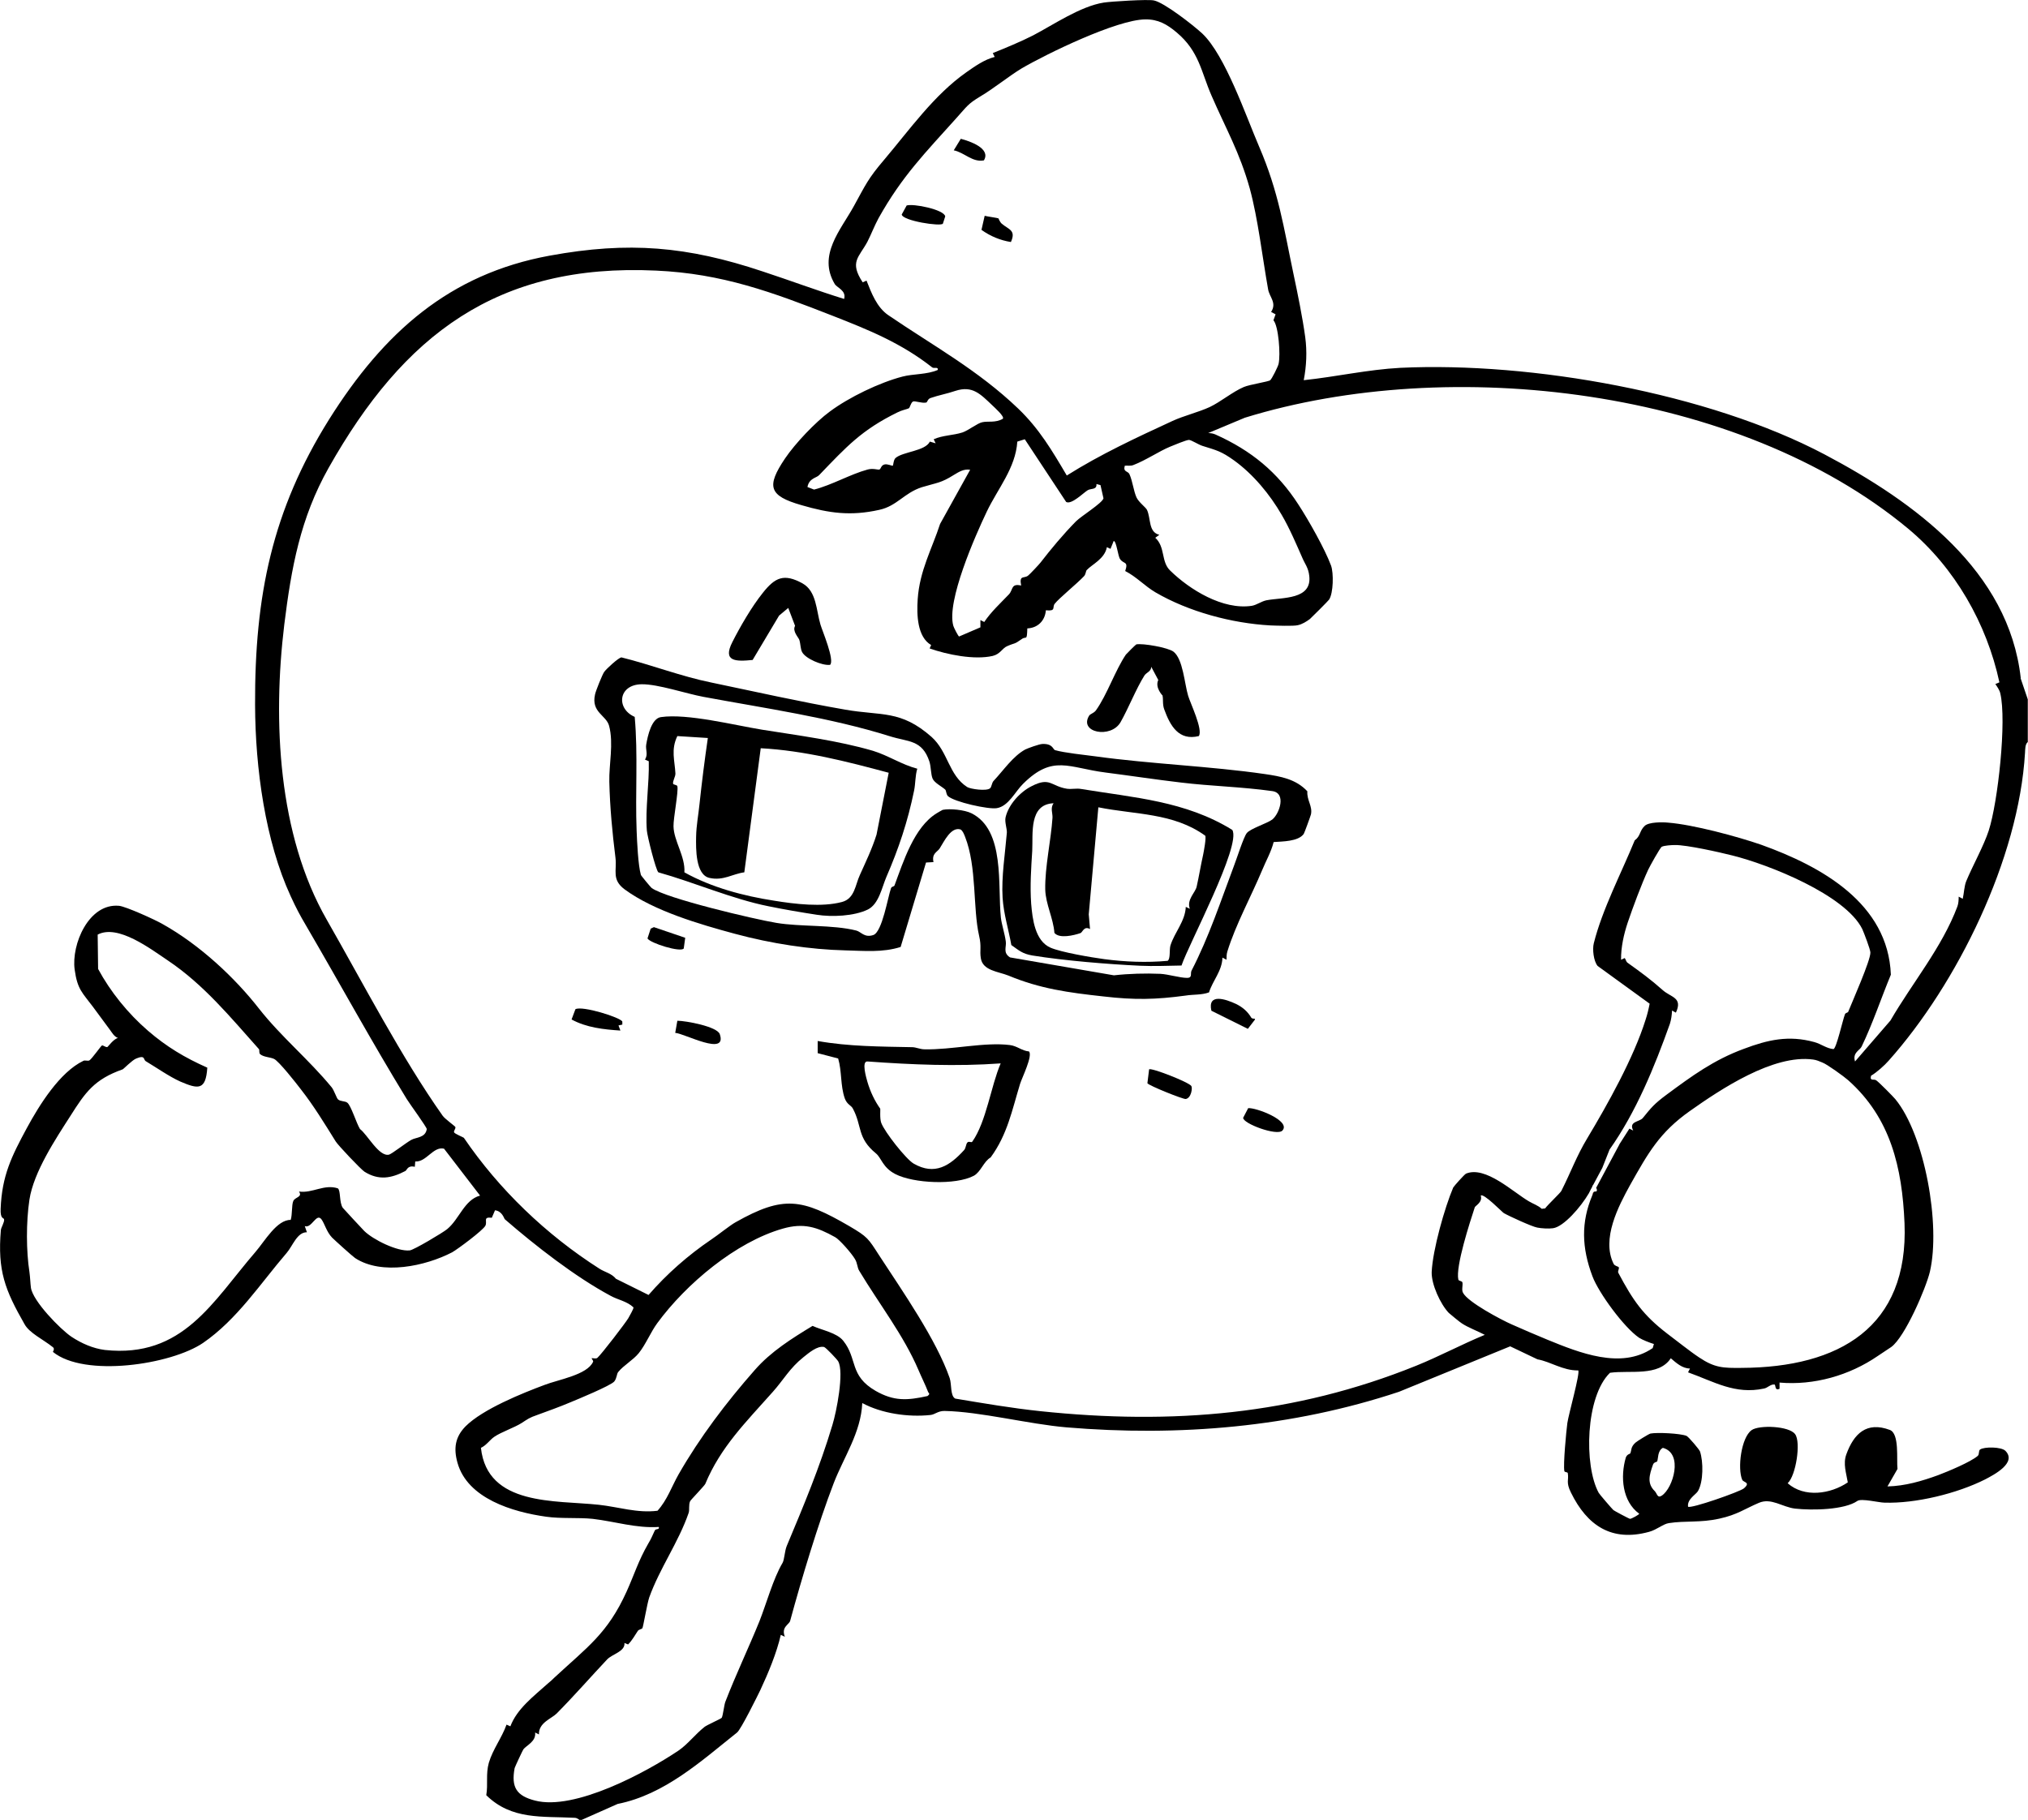 <?xml version="1.0" encoding="UTF-8"?>
<svg xmlns="http://www.w3.org/2000/svg" id="Layer_2" data-name="Layer 2" viewBox="0 0 95.09 85.35">
  <defs>
    <style>
      .cls-1 {
        fill: #cc523e;
      }
    </style>
  </defs>
  <g id="Layer_1-2" data-name="Layer 1">
    <g>
      <g>
        <path d="M94.75,31.8c-.56-5.02-4.96-8.25-9.2-10.49-5.46-2.88-13.74-4.35-19.89-4.06-1.52.08-3.01.42-4.53.58.13-.67.16-1.35.07-2.02-.12-.89-.36-2.07-.55-2.96-.46-2.18-.69-3.83-1.61-5.97-.62-1.44-1.59-4.29-2.67-5.31-.41-.38-1.79-1.46-2.27-1.55-.29-.06-2.02.05-2.34.1-1.1.17-2.38,1.05-3.32,1.54-.59.3-1.27.58-1.89.83l.09.18c-.48.12-.93.44-1.33.72-1.52,1.07-2.65,2.68-3.86,4.11-.75.88-.86,1.16-1.41,2.16-.62,1.13-1.71,2.3-.9,3.66.11.18.55.3.44.7-1.29-.4-2.54-.87-3.82-1.29-3.53-1.18-6.28-1.42-9.99-.74-4.69.86-7.77,3.59-10.34,7.68-2.67,4.27-3.49,8.27-3.47,13.39.01,2.98.48,6.39,1.67,8.97.26.57.44.9.71,1.36,1.6,2.74,3.09,5.47,4.73,8.15.12.2.94,1.32.94,1.41-.06.42-.51.38-.73.51-.25.14-.9.65-1.04.69-.47.11-1.01-.94-1.36-1.2-.17-.27-.42-1.11-.6-1.24-.11-.08-.32-.05-.43-.15-.07-.06-.18-.42-.3-.57-1.07-1.3-2.37-2.37-3.4-3.68-1.13-1.45-2.77-2.99-4.52-3.97-.34-.2-1.73-.83-2.05-.86-1.42-.13-2.24,1.81-2.08,2.99.13.94.36,1.08.86,1.75.2.26.56.77.79,1.07.12.16.19.31.38.39-.2.04-.46.4-.49.42-.09.03-.2-.09-.26-.07-.04.01-.48.64-.59.7-.07.04-.21-.02-.28.02-1.11.53-2.07,2.08-2.65,3.15-.72,1.33-1.17,2.24-1.23,3.79-.02.49.14.41.16.49.03.13-.14.38-.15.51-.16,1.9.19,2.8,1.11,4.41.23.42.87.71,1.33,1.08.1.07,0,.21,0,.22,1.48,1.21,5.54.6,7.04-.42,1.6-1.1,2.69-2.79,3.92-4.22.28-.32.49-.98.95-.97l-.1-.29c.32.13.54-.63.78-.32.15.2.24.59.5.86.13.13.95.87,1.08.96,1.25.82,3.3.38,4.55-.27.25-.14,1.45-1.03,1.56-1.25.1-.21-.13-.42.3-.37l.15-.35c.34.04.42.38.46.42,1.43,1.24,3.3,2.7,4.96,3.59.34.19.76.25,1.07.54.03.05-.19.41-.24.51-.13.22-1.24,1.67-1.45,1.86-.07.06-.23,0-.27.02-.01.01.09.12.07.16-.27.62-1.64.84-2.28,1.09-1.02.38-2.89,1.13-3.7,1.94-.49.5-.57,1.03-.38,1.71.47,1.68,2.59,2.31,4.16,2.53.71.1,1.49.03,2.18.1,1.03.12,2.05.45,3.1.38.04.15-.14.06-.19.17-.14.3-.15.35-.31.62-.46.8-.64,1.42-1.01,2.24-.89,1.97-1.85,2.61-3.38,4.03-.14.14-.18.17-.31.28-.68.61-1.45,1.19-1.76,2.01l-.18-.08c-.22.62-.64,1.15-.83,1.79-.15.54-.03.99-.12,1.52,1.19,1.17,2.63.98,4.14,1.06.13,0,.22.1.23.1.03,0,.06-.01.1,0l1.69-.75c2.21-.44,3.94-2.03,5.6-3.35.18-.14.97-1.74,1.09-1.99.37-.79.77-1.75.96-2.59l.19.09c-.18-.47.2-.56.25-.75.52-1.92,1.32-4.58,2.04-6.45.47-1.22,1.28-2.38,1.34-3.76.91.49,2.15.67,3.19.56.22-.02.35-.19.66-.19,1.68.03,3.96.62,5.73.77,5.26.44,10.57,0,15.59-1.67l5.21-2.13,1.28.61c.62.11,1.19.53,1.91.52.1.11-.46,2.09-.51,2.47-.05.37-.2,1.95-.14,2.25.01.06.14.04.16.09.06.34-.1.42.15.92.76,1.55,1.91,2.32,3.66,1.84.37-.1.66-.37.93-.41.76-.12,1.48-.01,2.37-.21.83-.18,1.19-.46,1.85-.74.58-.25,1.1.2,1.7.27.81.09,2.32.06,2.92-.36.18-.13,1.03.08,1.26.08,1.47.05,3.42-.43,4.73-1.09.42-.22,1.5-.78.95-1.34-.19-.19-.99-.2-1.19-.06-.08.07-.02.22-.11.3-.34.29-1.4.73-1.85.9-.77.28-1.55.51-2.38.53l.47-.82c-.05-.43.1-1.66-.36-1.83-1.09-.41-1.69.18-2.04,1.15-.16.44,0,.88.07,1.31-.81.55-2.04.73-2.82.04.39-.35.63-1.93.35-2.3-.28-.39-1.69-.44-2.04-.19-.49.35-.67,1.8-.44,2.33.06.13.41.11.08.4-.19.16-2.5.97-2.62.86-.05-.36.38-.57.47-.74.25-.44.25-1.37.09-1.85-.03-.09-.53-.68-.63-.73-.3-.12-1.38-.17-1.69-.11-.07.01-.65.37-.71.43-.23.21-.17.35-.24.5-.01.03-.15.03-.21.2-.26.89-.17,2.05.63,2.63,0,.04-.36.24-.43.24-.04,0-.75-.38-.78-.41-.04-.03-.67-.76-.69-.81-.7-1.28-.62-4.52.53-5.63.93-.13,2.28.19,2.85-.68.26.22.54.48.9.48l-.09.18c1.23.44,2.2,1.05,3.56.76.17-.03.31-.21.49-.19.07,0,0,.32.24.2v-.29c1.61.14,3.27-.33,4.61-1.25.19-.13.47-.31.63-.42.64-.47,1.62-2.74,1.81-3.53.51-2.2-.24-6.41-1.62-8.09-.09-.11-.75-.78-.89-.88-.11-.09-.32.06-.25-.22.26-.15.64-.49.83-.71,3.2-3.59,6.1-9.46,6.39-14.44.01-.15,0-.4.13-.5v-2l-.34-1ZM77.51,68.68c.04-.11.18-.12.19-.14.06-.13.01-.5.27-.64.97.26.48,1.89-.05,2.24-.21.14-.22-.1-.33-.21-.37-.36-.26-.75-.08-1.25ZM40.67,11.34c.17-.33.34-.77.52-1.1,1.11-1.99,2.21-3.09,3.67-4.72.48-.53.51-.64,1.11-1,.61-.36,1.35-.96,1.93-1.31,1.18-.69,4.47-2.29,5.8-2.3.6-.01,1.02.23,1.47.61,1.06.89,1.15,1.85,1.63,2.95.69,1.59,1.32,2.66,1.8,4.37.39,1.44.58,3.16.86,4.73.06.36.42.63.14,1.06l.21.11-.1.28c.24.27.34,1.62.24,2.05-.03.13-.31.69-.39.76-.07.07-.96.2-1.24.32-.52.22-1.09.7-1.6.94-.52.24-1.22.41-1.74.65-1.71.79-3.37,1.56-4.96,2.56-.69-1.17-1.29-2.19-2.28-3.14-1.89-1.81-4.01-2.96-6.09-4.38-.54-.37-.79-1.04-1.02-1.62l-.18.08c-.63-.96-.18-1.16.22-1.9ZM53.78,23.91c-.07-.13-.38-.35-.49-.58-.14-.31-.18-.75-.33-1.09-.07-.16-.31-.09-.22-.4.13-.01.28.02.4-.03.58-.22,1.21-.65,1.72-.86.17-.07.77-.32.89-.32.12.01.44.22.63.28.67.21.88.25,1.48.68.9.65,1.68,1.59,2.24,2.56.37.63.7,1.41.96,2,.12.29.29.47.33.86.13,1.12-1.25,1-2,1.14-.25.05-.46.22-.69.26-1.36.21-2.92-.76-3.83-1.65-.44-.42-.22-1.1-.7-1.54l.19-.14c-.52-.12-.39-.77-.58-1.17ZM47.88,27.46c-.48-.11-.37.19-.57.41-.39.41-.84.82-1.16,1.3l-.18-.09v.34s-1,.43-1,.43c-.04-.01-.25-.42-.27-.5-.33-1.15,1.03-4.23,1.57-5.36.51-1.07,1.35-2.04,1.43-3.28l.35-.11,1.94,2.94c.25.14.81-.43,1.01-.55.14-.09.44-.01.41-.29l.19.05.14.62c-.05.22-1.04.83-1.29,1.08-.61.62-1.18,1.31-1.66,1.93-.05.07-.52.57-.58.61-.19.16-.43-.05-.33.47ZM43.87,20.79l-.27-.08c-.22.45-1.27.47-1.61.77-.1.09-.1.34-.13.36-.02.02-.24-.09-.38-.06-.18.04-.17.22-.25.24-.08.02-.29-.07-.55,0-.81.22-1.68.73-2.51.94l-.31-.12c.08-.42.42-.42.55-.56,1.28-1.33,1.98-2.11,3.67-2.94.22-.11.45-.15.53-.19.06-.03.09-.26.2-.32.09-.04.41.09.61.05.07-.01.06-.15.2-.21.4-.14.77-.2,1.18-.34.8-.26,1.17.15,1.74.69.09.09.58.52.48.62-.34.2-.7.1-.96.16-.22.04-.66.39-.93.48-.43.14-.93.13-1.35.32l.09.19ZM20.97,57.64c-.19.16-1.58.99-1.76,1-.58.06-1.71-.5-2.13-.91-.1-.1-.96-1.03-1.01-1.09-.17-.26-.09-.81-.23-.91-.64-.21-1.19.24-1.82.15.18.27-.19.25-.27.45-.08.19-.04.64-.12.88-.65-.01-1.21.99-1.65,1.5-2.01,2.33-3.4,4.99-7.06,4.6-.56-.07-1.1-.31-1.57-.62-.52-.35-1.81-1.67-1.9-2.3-.03-.23-.03-.44-.07-.74-.15-.96-.16-2.33,0-3.39.2-1.3,1.23-2.85,1.93-3.94.69-1.09,1.11-1.7,2.44-2.17.05-.02.44-.43.64-.51.44-.18.32.06.45.13.5.3,1.1.72,1.61.95.84.36,1.2.43,1.27-.65-1.06-.47-1.91-.98-2.78-1.73-.94-.81-1.77-1.84-2.34-2.9l-.02-1.61c.95-.5,2.48.67,3.3,1.22,1.68,1.13,2.93,2.66,4.26,4.15.04.05-.01.18.06.24.17.14.45.13.65.22.23.11,1.04,1.14,1.26,1.43.61.78,1.1,1.59,1.63,2.44.11.18,1.17,1.3,1.35,1.42.67.42,1.26.31,1.91-.03.09-.04.1-.28.45-.2l.02-.25c.52.04.84-.72,1.35-.6l1.69,2.2c-.74.2-.97,1.1-1.54,1.57ZM39.03,66.83c-.6,2-1.34,3.76-2.14,5.67-.1.24-.11.65-.2.8-.43.72-.76,1.92-1.08,2.73-.49,1.21-1.11,2.51-1.6,3.78-.06.16-.11.65-.17.75-.04.05-.7.34-.81.43-.46.37-.77.8-1.22,1.11-1.52,1.02-4.87,2.83-6.73,2.34-.85-.22-1.12-.61-.95-1.52.01-.05.38-.84.41-.88.13-.18.61-.37.55-.79l.18.09c-.02-.55.59-.74.83-.98.86-.87,1.57-1.69,2.37-2.54.24-.25.85-.37.81-.77l.17.07c.2-.2.31-.42.46-.64.04-.06.18-.08.21-.12.04-.06.22-1.14.32-1.44.5-1.39,1.37-2.58,1.85-3.97.05-.15-.01-.37.07-.55.02-.05.67-.72.71-.81.72-1.73,1.9-2.89,3.17-4.32.5-.56.79-1.11,1.43-1.62.24-.19.65-.55.97-.48.09.03.61.58.66.67.29.51-.08,2.38-.27,2.99ZM43.49,65.47c-.95.21-1.57.25-2.43-.24-1.25-.72-.84-1.5-1.52-2.35-.3-.38-1.01-.5-1.44-.7-.97.59-1.95,1.2-2.71,2.07-1.33,1.51-2.58,3.16-3.57,4.89-.33.58-.53,1.2-.99,1.71-.95.12-1.83-.18-2.75-.28-2.04-.22-5.23.07-5.53-2.67.26-.12.42-.38.63-.52.32-.22.94-.43,1.27-.64.3-.19.35-.25.76-.39.44-.16,1.05-.38,1.52-.58.34-.14,1.89-.78,2.07-.98.13-.16.11-.36.19-.45.25-.31.69-.55.96-.88.33-.41.56-.99.87-1.41,1.35-1.84,3.68-3.8,5.88-4.43.98-.28,1.6-.08,2.46.4.19.1.76.74.93,1.03.12.2.1.39.2.55.95,1.58,2.08,3.02,2.78,4.66.13.31.33.71.44,1,.03.09.13.09-.02.21ZM77.48,63.23c-1.47,1-3.43.21-4.92-.4-.54-.22-1.16-.49-1.68-.72-.48-.21-2.05-1.04-2.28-1.48-.08-.14,0-.34-.03-.49-.02-.07-.17-.06-.19-.13-.14-.61.55-2.72.77-3.39.03-.08.38-.24.28-.55.13-.13,1.01.78,1.08.82.24.14,1.33.64,1.57.68.2.04.54.06.74.03.5-.07,1.3-.99,1.68-1.64l.1-.2.06-.11s0-.04.02-.06h.01l.44-.82.34-.86c1.24-1.75,2.11-3.88,2.83-5.9.06-.19.09-.41.1-.62l.18.1c.33-.71-.22-.71-.61-1.05-.56-.5-1.04-.85-1.67-1.3-.05-.04-.07-.15-.12-.21l-.17.08c-.01-.58.13-1.2.31-1.74.24-.71.65-1.81.96-2.48.07-.15.56-1.04.64-1.08.12-.06.46-.08.62-.08.54-.01,2.1.34,2.69.49,1.69.42,5.29,1.84,6.09,3.45.08.18.38.96.38,1.1.01.37-.84,2.28-1.04,2.78-.01.04-.13.05-.15.11-.11.28-.4,1.6-.54,1.64-.33-.03-.57-.24-.9-.33-1.2-.33-2.17-.11-3.31.32-1.41.52-2.43,1.27-3.62,2.15-.58.43-.72.61-1.11,1.09-.15.19-.68.15-.45.59l-.18-.09-.46.72-.03.06-1.07,2c.04.05.05.11.02.16,0,.01-.07,0-.12.02h0l-.03.03s-.04.09-.05.14c-.53,1.26-.5,2.45.01,3.8.29.77,1.47,2.39,2.19,2.88.16.1.49.23.69.29l-.06.2ZM89.3,57.36c.2,4.89-3.07,6.77-7.64,6.79-.86.01-1.26,0-1.99-.49-.44-.29-1.07-.8-1.5-1.12-1.13-.87-1.6-1.55-2.29-2.85-.04-.07.06-.21.02-.26-.04-.05-.18-.05-.24-.16-.58-1.17.23-2.71.77-3.69.85-1.51,1.38-2.47,2.81-3.48s3.91-2.67,5.78-2.41c.15.02.29.08.43.14.22.08,1.02.66,1.21.83,1.99,1.77,2.53,4.1,2.64,6.7ZM93.25,38.95c-.24.73-.76,1.66-1.05,2.36-.1.23-.11.58-.17.84l-.19-.1c0,.16-.01.32-.06.46-.72,1.92-2.12,3.59-3.14,5.35l-1.66,1.92c-.13-.42.23-.52.31-.7.52-1.08.91-2.26,1.37-3.37-.13-3.35-3.26-5.08-6.07-6.09-1.12-.39-3.21-.95-4.37-1.04-.28-.03-.91-.03-1.1.15-.25.23-.19.48-.47.68-.62,1.52-1.52,3.23-1.92,4.83-.07.28-.01.83.18,1.06l2.44,1.77c-.05.26-.11.51-.19.75-.56,1.79-1.78,3.97-2.74,5.57-.5.83-.75,1.55-1.21,2.46-.05.1-.64.65-.76.82l-.16.02c-.17-.16-.4-.23-.6-.35-.74-.43-2.04-1.68-2.95-1.3-.08.04-.56.58-.6.65-.4.94-.96,2.91-1.01,3.96-.02.58.41,1.51.8,1.92.03.03.55.46.61.49.26.18.78.38,1.08.54-1.09.45-2.13,1.01-3.22,1.45-5.7,2.3-11.42,2.78-17.62,2.13-1.33-.14-2.67-.37-3.99-.59-.24-.13-.16-.66-.26-.96-.62-1.79-2.2-4.06-3.31-5.76-.51-.79-.53-.86-1.4-1.37-2.22-1.29-3.08-1.45-5.33-.18-.27.15-.85.62-1.14.81-1.09.74-2.08,1.61-2.94,2.6l-1.53-.76c-.2-.25-.52-.31-.77-.47-2.51-1.6-4.72-3.73-6.36-6.14-.01-.02-.44-.19-.46-.26-.02-.08.09-.17.06-.25-.02-.04-.49-.38-.59-.52-1.93-2.73-3.73-6.21-5.44-9.2-2.28-3.98-2.54-9.3-1.99-13.84.33-2.66.75-4.99,2.08-7.35,3.51-6.22,7.89-9.6,15.35-9.25,3.11.14,5.45,1.01,8.31,2.13,1.63.64,3.18,1.26,4.64,2.41.09.07.29-.05.26.12-.5.22-1.16.18-1.65.31-1.08.28-2.51.97-3.41,1.64-.67.49-1.62,1.49-2.1,2.2-.88,1.31-.77,1.75.77,2.19,1.3.38,2.31.52,3.65.22.83-.18,1.16-.79,1.99-1.06.73-.22.89-.19,1.51-.58.23-.14.47-.29.76-.24l-1.41,2.54c-.38,1.17-.96,2.19-1.05,3.53-.05.74-.02,1.77.63,2.15l-.07.16c.82.29,2.1.55,2.96.35.36-.09.44-.36.68-.46.39-.17.3-.06.68-.33.21-.16.24.13.26-.5.48-.02.83-.35.87-.85.49.05.29-.13.41-.3.21-.27,1.03-.93,1.38-1.3.09-.1.08-.25.13-.29.24-.26.84-.52.94-1.07l.17.08.15-.37c.13,0,.2.72.3.85.17.25.4.08.24.56.53.27.91.7,1.42,1,1.56.91,3.58,1.45,5.38,1.55.24.01,1.11.04,1.29-.01.2-.04.41-.17.57-.29.07-.06.86-.85.9-.91.2-.3.22-1.25.09-1.6-.29-.78-1.06-2.14-1.53-2.86-.98-1.52-2.21-2.53-3.88-3.28-.11-.05-.23-.07-.35-.07l1.72-.72c9.59-2.96,23.15-1.41,31.11,5.21,2.18,1.82,3.68,4.45,4.27,7.2l-.19.08c.09.13.2.29.23.43.31,1.28-.11,5.12-.54,6.44Z"></path>
        <path d="M61.3,37.11c-.53-.57-1.24-.7-2-.81-2.55-.37-5.34-.47-7.94-.83-.52-.07-1.43-.16-1.89-.29-.1-.03-.1-.31-.59-.29-.14,0-.69.2-.81.26-.58.32-1.02.98-1.48,1.47-.09.09-.09.29-.17.35-.16.14-.9.04-1.07-.06-.87-.56-.89-1.65-1.67-2.35-1.45-1.28-2.35-.98-4.05-1.28-2.08-.36-4.21-.84-6.27-1.27-1.43-.29-2.81-.83-4.22-1.18-.14.01-.71.54-.81.68-.09.13-.4.9-.43,1.06-.19.84.53.97.66,1.47.22.82-.01,1.82.01,2.62.03,1.22.14,2.38.29,3.58.07.59-.19,1.01.43,1.47,1.37,1.01,3.53,1.64,5.16,2.08,1.74.47,3.54.74,5.19.78.87.02,1.74.11,2.59-.16l1.19-3.96.35-.02c-.09-.41.18-.47.29-.64.21-.33.53-1.03.98-.89.11.07.16.22.21.34.56,1.42.36,3.35.66,4.65.12.51.02.68.08,1.05.09.58.81.62,1.29.81,1.49.62,2.81.8,4.46.98,1.46.17,2.44.15,3.85-.04.36-.06.75-.02,1.1-.15.17-.55.61-1,.63-1.63l.19.1c0-.13,0-.26.04-.39.39-1.26,1.11-2.57,1.63-3.81.18-.44.42-.85.54-1.32.4-.03,1.15-.02,1.41-.38.03-.04.32-.84.34-.92.08-.39-.2-.66-.17-1.08ZM59.66,38.43c-.23.18-1.04.43-1.2.64-.15.18-.48,1.23-.61,1.56-.62,1.65-1.16,3.3-1.98,4.89-.07.12.06.34-.21.34-.33,0-.88-.17-1.25-.19-.71-.03-1.47-.01-2.18.07l-4.87-.84c-.35-.22-.16-.49-.2-.75-.05-.37-.19-.78-.23-1.11-.16-1.5.21-4.11-1.38-4.9-.32-.16-1.01-.23-1.35-.16-.01,0-.23.13-.28.16-1.06.65-1.56,2.26-1.98,3.39-.02.05-.13.04-.16.12-.15.41-.41,2.05-.83,2.2-.42.14-.57-.15-.8-.21-1.1-.28-2.63-.17-3.75-.36-.98-.16-5.2-1.15-5.85-1.64-.03-.02-.49-.57-.5-.61-.13-.45-.18-1.55-.2-2.07-.07-1.78.07-3.57-.09-5.34-.89-.39-.77-1.52.33-1.53.76-.01,2.08.44,2.89.59,2.9.54,5.95.97,8.75,1.85.85.27,1.51.15,1.85,1.19.08.26.06.59.15.8.09.2.44.37.59.51.05.05.04.21.12.3.29.28,1.92.64,2.3.57.55-.09.86-.78,1.23-1.14,1.4-1.39,2.13-.75,3.87-.53,1.17.15,2.35.33,3.54.47,1.41.17,2.85.2,4.27.4.68.09.34,1.06.01,1.33Z"></path>
        <path d="M48.25,49.31c-.34-.03-.56-.26-.9-.3-1.18-.15-2.74.23-4,.2-.21,0-.4-.1-.58-.1-1.48-.03-2.97-.03-4.43-.29v.57l.96.25c.18.61.1,1.27.31,1.87.11.3.3.32.38.48.44.82.19,1.37,1.08,2.1.26.21.31.66.91.97.85.44,2.83.53,3.68.08.33-.18.46-.67.79-.86.79-1.08,1-2.21,1.38-3.45.09-.29.6-1.31.42-1.52ZM45.59,53.54c-.05.07-.16-.05-.24.05-.06.08-.06.24-.14.34-.67.74-1.38,1.21-2.37.64-.36-.21-1.36-1.48-1.52-1.91-.08-.22-.03-.65-.05-.67-.25-.35-.46-.78-.6-1.26-.05-.18-.29-.98.01-.95,2.07.15,4.17.24,6.24.09-.46,1.07-.67,2.73-1.33,3.67Z"></path>
        <path d="M54.52,32.63s-.38-.38-.21-.74l-.33-.62c0,.22-.22.26-.32.41-.39.62-.75,1.54-1.12,2.19-.45.78-1.97.49-1.47-.31.05-.08.23-.12.32-.25.52-.73.9-1.87,1.4-2.61.03-.04.46-.47.49-.48.31-.06,1.49.15,1.74.34.45.34.52,1.51.69,2.07.1.34.71,1.6.5,1.89-.94.23-1.34-.48-1.62-1.25-.09-.24-.04-.48-.08-.64Z"></path>
        <path d="M38.91,31.18c-.36.04-1.14-.29-1.3-.6-.08-.15-.07-.38-.13-.57-.04-.12-.34-.41-.2-.66l-.32-.84-.43.36-1.24,2.08c-.79.08-1.42.08-.95-.84.36-.71.9-1.65,1.43-2.31.57-.72.99-.92,1.86-.44.66.37.64,1.26.84,1.93.08.28.68,1.68.45,1.89Z"></path>
        <path d="M55.86,50.93c.06.09,0,.56-.26.61-.12.02-1.74-.63-1.8-.74l.08-.65c.1-.09,1.86.6,1.98.78Z"></path>
        <path d="M29.18,48.05l-.18.04.09.24c-.78-.05-1.6-.14-2.29-.52l.18-.48c.31-.18,2.13.39,2.2.58v.14Z"></path>
        <path d="M58.69,47.74c.04.06.19,0,.15.08l-.33.43-1.71-.85c-.19-.84.68-.54,1.15-.32.33.16.56.37.73.66Z"></path>
        <path d="M31.66,48.44l.1-.57c.39,0,1.87.27,1.99.63.36,1.06-1.65-.03-2.08-.06Z"></path>
        <path d="M58.52,51.97c.36-.04,2.03.59,1.61,1.05-.25.27-1.86-.33-1.84-.6l.23-.44Z"></path>
        <path d="M32.13,43.97l-.07.51c-.14.2-1.58-.25-1.7-.47l.15-.46.15-.07,1.47.5Z"></path>
        <path d="M42.5,9.64c.31-.11,1.78.19,1.82.51l-.11.34c-.1.14-1.88-.13-1.93-.43l.23-.42Z"></path>
        <path d="M46.81,10.23s.07.18.16.26c.33.28.68.3.43.86-.5-.08-.96-.27-1.38-.57l.15-.66c.1.03.61.1.64.12Z"></path>
        <path d="M46.14,7.52c-.54.11-.92-.37-1.42-.47l.33-.54c.43.11,1.41.45,1.09,1Z"></path>
        <path d="M40.93,35.21c-1.64-.48-3.51-.72-5.2-.99-1.29-.21-3.51-.77-4.74-.59-.44.06-.62.87-.69,1.29-.04.23.1.47-.06.7l.18.08c.03,1.01-.17,2.25-.09,3.25.02.26.42,1.86.54,1.96,1.68.47,3.46,1.25,5.16,1.59.73.15,1.55.29,2.27.4.7.11,1.75.07,2.4-.25.51-.26.65-1.03.86-1.52.58-1.34,1-2.59,1.3-4.05.07-.34.05-.7.15-1.03-.73-.19-1.36-.62-2.08-.84ZM41.1,39.14c-.21.67-.52,1.31-.78,1.89-.22.47-.24,1.11-.84,1.27-.93.25-2.2.1-3.18-.06-1.43-.22-2.94-.62-4.21-1.33.05-.74-.5-1.48-.51-2.16-.01-.38.24-1.63.18-1.88-.02-.07-.19-.06-.2-.12-.02-.13.11-.32.11-.47-.03-.61-.22-1.12.09-1.76l1.43.09c-.15,1.03-.28,2.06-.39,3.09-.05.51-.15,1-.16,1.54-.01.56-.03,1.78.62,1.93s1.09-.19,1.64-.26l.77-5.82c2.04.11,4.03.62,6,1.15l-.57,2.9Z"></path>
        <path d="M57.78,38.92c-2.2-1.36-4.61-1.51-7.09-1.92-.21-.04-.44.02-.66-.01-.76-.12-.79-.57-1.66-.12-.54.27-1.08.86-1.22,1.46-.05.22.07.53.06.72-.08.97-.26,2.07-.2,3.05.05.77.28,1.48.41,2.22.37.26.52.41.99.49,1.48.24,3.54.41,5.05.48.64.03,1.29,0,1.94-.01.32-.97,2.82-5.65,2.38-6.36ZM56.41,40.1c-.11.49-.19.99-.3,1.48-.06.28-.48.61-.32,1.04l-.19-.09c-.03.68-.52,1.18-.72,1.81-.06.21.01.62-.13.72-.99.09-2,.05-2.98-.08-.59-.08-2.02-.32-2.52-.54-.72-.32-.84-1.34-.9-2.06-.06-.83,0-1.69.05-2.48.04-.82-.16-2.18,1-2.23-.16.23-.04.45-.05.68-.07,1.06-.36,2.31-.34,3.37.02.68.38,1.35.43,2.03.23.28.9.12,1.22.01.1-.03.16-.35.45-.19l-.06-.69.45-5.02c1.73.35,3.51.25,5.01,1.33.06.08-.07.77-.1.91Z"></path>
      </g>
      <path class="cls-1" d="M74.73,55.89l-.08.17c.01-.05.03-.09.05-.14l.03-.03Z"></path>
    </g>
  </g>
</svg>
